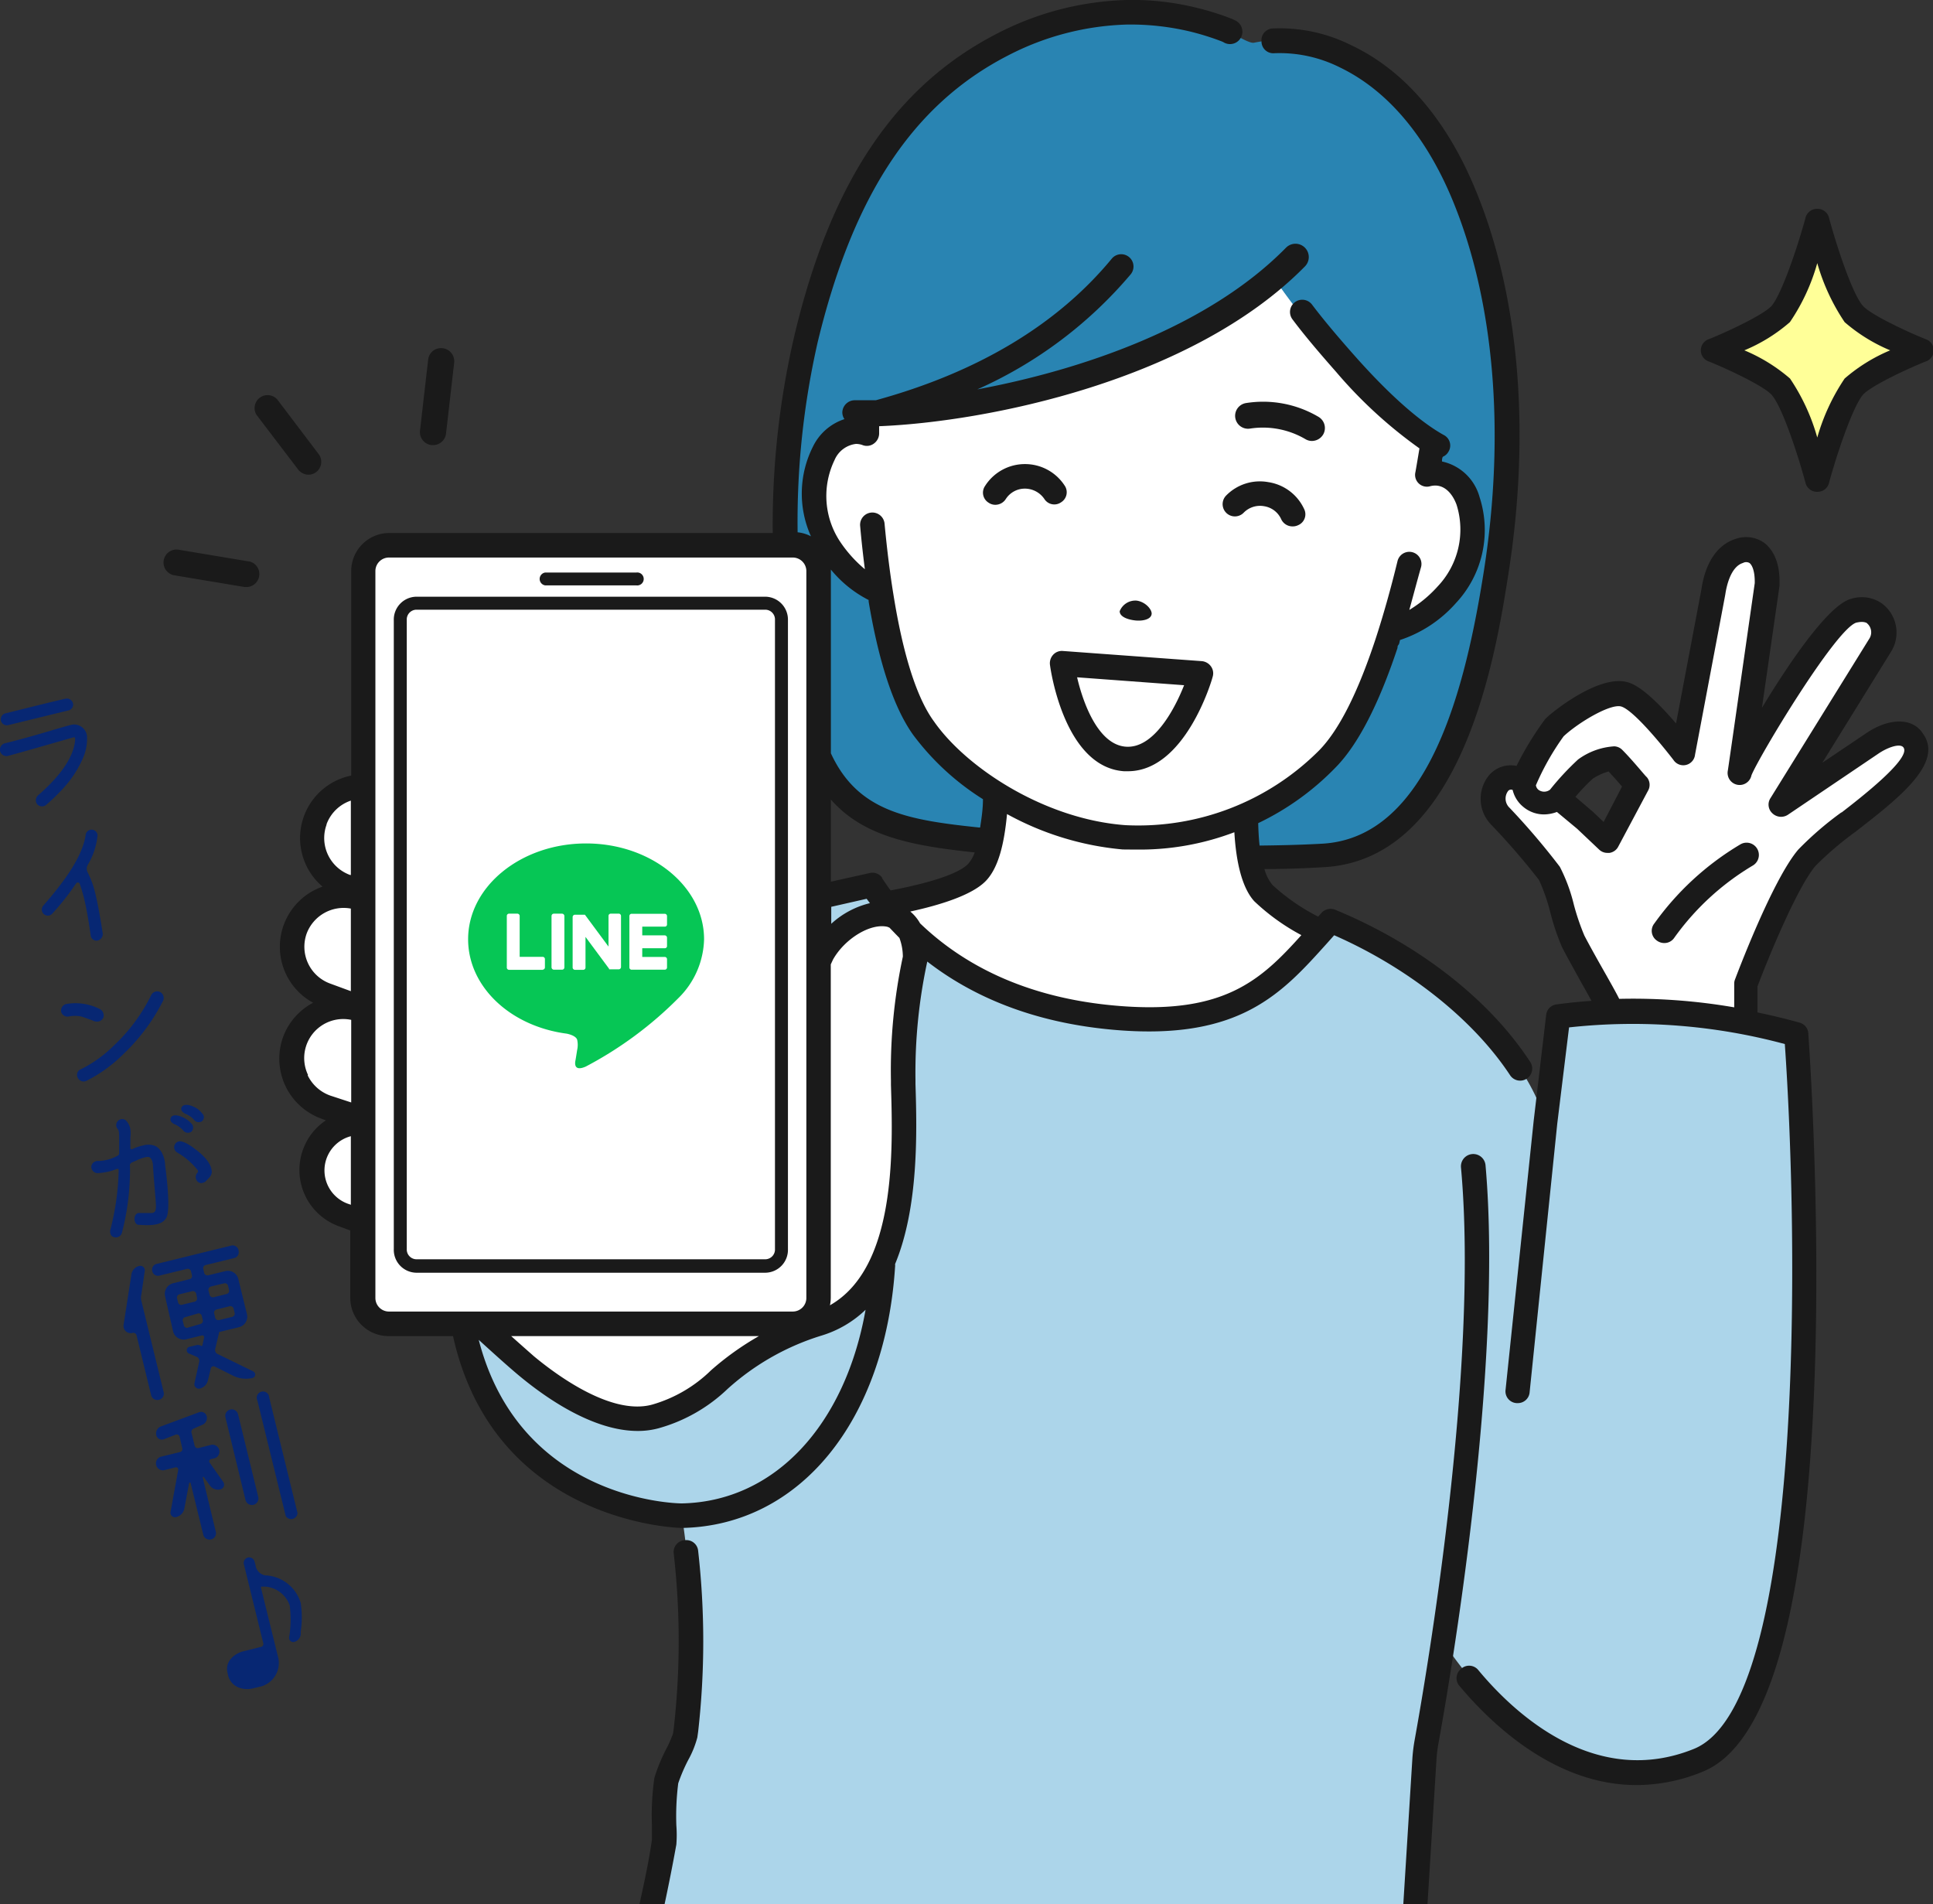 <svg xmlns="http://www.w3.org/2000/svg" width="163.85" height="161.39" viewBox="0 0 163.85 161.39"><rect x="0" y="0" width="163.85" height="161.39" fill="#333333" stroke="none"/><defs><style>.cls-1{fill:#072773;}.cls-2{fill:#fff;}.cls-3{fill:#2984b2;}.cls-4{fill:#acd5ea;}.cls-5{fill:#1a1a1a;}.cls-6{fill:#ffff98;}.cls-7{fill:#06c655;}</style></defs><g id="レイヤー_2" data-name="レイヤー 2"><g id="コンテンツ"><path class="cls-1" d="M6.05,62.54c-1.21.34-4.12,1.19-5.41,1.53a.56.56,0,0,1-.63-.4A.56.56,0,0,1,.39,63c2.83-.7,5-1.44,5.74-1.59a1.1,1.1,0,0,1,1.25,1.11A4.08,4.08,0,0,1,7,64.32a9.06,9.06,0,0,1-1.49,2.32,16,16,0,0,1-1.62,1.59.55.55,0,0,1-.76-.1.57.57,0,0,1,.1-.73c1.37-1.19,3-2.93,3.14-4.69C6.37,62.45,6.35,62.45,6.05,62.54ZM.71,61.45a.52.52,0,0,1-.63-.36.53.53,0,0,1,.36-.63l2.5-.62c2.51-.62,2.62-.63,2.7-.64a.54.54,0,0,1,.56.48.51.51,0,0,1-.41.53C5,60.4,1.45,61.27.71,61.45Z"/><path class="cls-1" d="M7.43,73.31a.68.68,0,0,0,0,.62A7.52,7.52,0,0,1,8,75.41c.34,1.25.7,3.63.71,3.73a.56.56,0,0,1-.44.57.5.5,0,0,1-.58-.41S7.37,76.88,7,75.67c-.09-.33-.18-.59-.25-.79a.18.18,0,0,0-.31,0,21.27,21.27,0,0,1-2,2.54.51.51,0,1,1-.76-.68C5,75.21,7,72.8,7.27,70.69a.51.51,0,0,1,1,.08A6,6,0,0,1,7.43,73.31Z"/><path class="cls-1" d="M8.41,85.49a.61.61,0,0,1,.35.75.58.58,0,0,1-.49.34.87.87,0,0,1-.47-.12c-.26-.08-.68-.25-.94-.32a2.73,2.73,0,0,0-1,0,.56.56,0,0,1-.67-.37.57.57,0,0,1,.41-.68A4.53,4.53,0,0,1,8.41,85.49ZM7.28,91.62a.55.55,0,0,1-.7-.31.51.51,0,0,1,.31-.71,10.77,10.77,0,0,0,2.77-2,14.94,14.94,0,0,0,3.16-4.27.56.56,0,0,1,.8-.23.57.57,0,0,1,.21.7,16.5,16.5,0,0,1-3.4,4.56A12.16,12.16,0,0,1,7.28,91.62Z"/><path class="cls-1" d="M13.21,97.14a1.47,1.47,0,0,1,.55.63,2.43,2.43,0,0,1,.24,1c.05.36.49,3.63.12,4.39s-1.51.69-2.36.64c-.48,0-.5-1.06.08-1h1c.24,0,.43-.12.37-.8,0-.22-.13-1.54-.24-3.13,0-.44-.15-.71-.29-.79s-.5,0-1,.21c-.17.1-.35.15-.5.23a.26.26,0,0,0-.17.24,10,10,0,0,1,0,1,21,21,0,0,1-.68,4.73.53.53,0,0,1-.68.35c-.31-.07-.36-.45-.28-.68a21.9,21.9,0,0,0,.69-5,.1.1,0,0,0-.14-.1,4.91,4.91,0,0,1-1.69.36.55.55,0,0,1-.49-.55.54.54,0,0,1,.57-.48,3.55,3.55,0,0,0,1.63-.43.25.25,0,0,0,.16-.24c0-.58,0-1,0-1.26s0-.69-.11-.76a.51.51,0,0,1,.66-.77,1.4,1.4,0,0,1,.4.76,3,3,0,0,1,0,.72s0,.38,0,.88a.12.12,0,0,0,.16.1l0,0a3.78,3.78,0,0,1,.9-.31A1.59,1.59,0,0,1,13.21,97.14Zm2.29-2.45a2.09,2.09,0,0,1,.72.52.48.48,0,0,1,0,.7.51.51,0,0,1-.71-.13,2.1,2.1,0,0,0-.7-.5c-.22-.09-.43-.28-.35-.51C14.6,94.35,15.23,94.56,15.5,94.69Zm.93,2.61c.43.31,1.49,1.11,1.52,2,0,.36-.26.54-.5.8a.47.47,0,0,1-.24.13.39.39,0,0,1-.31,0,.46.46,0,0,1-.27-.28.53.53,0,0,1,.1-.56.17.17,0,0,0,0-.25A6,6,0,0,0,15,97.66a.51.51,0,0,1-.17-.68.49.49,0,0,1,.52-.25,1.9,1.9,0,0,1,.36.12A4,4,0,0,1,16.43,97.3Zm0-3.5a1.73,1.73,0,0,1,.69.54.44.44,0,0,1,0,.68.5.5,0,0,1-.69-.14,1.87,1.87,0,0,0-.7-.48c-.22-.1-.44-.3-.35-.53C15.54,93.48,16.16,93.66,16.42,93.8Z"/><path class="cls-1" d="M11.14,108a.87.87,0,0,1,.65-.71.38.38,0,0,1,.48.43l-.29,2a1.1,1.1,0,0,0,0,.51l1.89,7.74a.53.53,0,0,1-.4.66.54.54,0,0,1-.66-.4l-1.24-5.08a.28.28,0,0,0-.33-.19.61.61,0,0,1-.76-.71Zm9.08-2a.5.5,0,0,1-.38.62l-2.41.59a.27.27,0,0,0-.2.33l.08.35a.29.29,0,0,0,.33.19l1.44-.35a.91.91,0,0,1,1.13.7l.72,2.93a.92.92,0,0,1-.69,1.12l-1.68.41,0,0a.13.13,0,0,1,0,.09l-.32,1.36a.37.37,0,0,0,.17.39l3.05,1.49a.3.3,0,0,1-.05.56,2.47,2.47,0,0,1-1.63-.18l-1.6-.8a.24.24,0,0,0-.31.16l-.24,1a.94.94,0,0,1-.7.72.38.38,0,0,1-.45-.44l.41-1.85a.39.39,0,0,0-.17-.38L16,114.7a.3.3,0,0,1,.05-.56l.59-.14a.55.55,0,0,1,.43.07s.09,0,.09-.07l.14-.63a.16.16,0,0,0-.21-.19l-1.3.32a.92.92,0,0,1-1.12-.68L14,109.89a.93.93,0,0,1,.68-1.14l1.4-.35a.26.26,0,0,0,.19-.31l-.08-.35a.29.29,0,0,0-.32-.21l-2.34.57a.49.49,0,0,1-.62-.36.5.5,0,0,1,.38-.63l6.31-1.55A.51.51,0,0,1,20.22,105.94Zm-3.59,3.63a.3.3,0,0,0-.32-.21l-1.1.27A.28.28,0,0,0,15,110l.1.39a.26.26,0,0,0,.31.19l1.1-.27a.27.27,0,0,0,.19-.31Zm-.94,2a.27.27,0,0,0-.2.31l.1.38a.26.26,0,0,0,.32.2L17,112.2a.27.27,0,0,0,.19-.32l-.09-.38a.28.28,0,0,0-.32-.19Zm3.64-2.67a.28.28,0,0,0-.33-.2l-1.13.27a.3.3,0,0,0-.2.33l.1.39a.29.29,0,0,0,.33.19l1.12-.28a.27.27,0,0,0,.2-.31Zm-1.09,2.71a.27.27,0,0,0,.33.2l1.12-.27a.28.28,0,0,0,.2-.33l-.09-.38a.29.29,0,0,0-.33-.19l-1.12.28a.27.27,0,0,0-.2.31Z"/><path class="cls-1" d="M16.42,121.07a.3.3,0,0,0-.19.34l.27,1.12a.28.28,0,0,0,.32.19l1.11-.28a.59.59,0,0,1,.28,1.14l-.34.08a.19.19,0,0,0-.11.28l1.17,1.66a.41.41,0,0,1-.24.62.85.85,0,0,1-.91-.34l-.49-.68a.06.06,0,0,0-.11,0l1.11,4.6a.53.53,0,0,1-.4.66.54.54,0,0,1-.66-.4l-1.07-4.37a.07.07,0,0,0-.13,0l-.4,2.14a.92.92,0,0,1-.7.74.38.38,0,0,1-.47-.46l.65-3.56a.19.19,0,0,0-.22-.2l-1,.25a.59.59,0,0,1-.28-1.14l1.64-.4a.26.26,0,0,0,.2-.32l-.23-1a.25.25,0,0,0-.32-.16l-1,.39a.48.48,0,0,1-.65-.34.63.63,0,0,1,.38-.74l3.23-1.2a.49.49,0,0,1,.66.33.62.62,0,0,1-.4.74Zm5.06,6.46a.56.56,0,0,1-.67-.41l-1.7-7a.55.55,0,0,1,1.07-.26l1.71,7A.55.55,0,0,1,21.48,127.53Zm.34-8.83a.53.53,0,1,1,1-.26l2.4,9.79a.54.54,0,0,1-1,.25Z"/><path class="cls-1" d="M22.49,133.51a3.27,3.27,0,0,1,3,2.34,8.12,8.12,0,0,1,0,2.43,1.52,1.52,0,0,1,0,.23.74.74,0,0,1-.55.64.35.35,0,0,1-.43-.39,9.43,9.43,0,0,0,.05-2.69,2.38,2.38,0,0,0-2.11-1.61l-.25,0s-.09,0-.08.09l1.48,6a2.07,2.07,0,0,1-1.46,2.37l-.72.17a2,2,0,0,1-1.29-.12,1.48,1.48,0,0,1-.8-1l-.05-.24a1.28,1.28,0,0,1,.28-1.14,2.09,2.09,0,0,1,1.08-.65l1.48-.37a.25.25,0,0,0,.2-.3l-1.66-6.75A.48.48,0,0,1,21,132a.47.47,0,0,1,.58.35l.08.29A1,1,0,0,0,22.49,133.51Z"/><path class="cls-2" d="M112.51,64.25c2.13-2.18,3.91-6.25,5.37-11,1.77-.17,3.8-1.84,4.76-2.92a8,8,0,0,0,1.81-7.93c-.58-1.65-1.89-2.64-3.45-2.26.18-1,.35-1.91.5-2.82-1.63-.83-4.31-2.74-8.23-7.17a64.36,64.36,0,0,1-5.38-6.79,37.94,37.94,0,0,1-12.24,7.24,104,104,0,0,1-15.41,3.54,69.49,69.49,0,0,1-6.9.82c0,.54,0,1.08.06,1.64-1.45-.53-2.84.26-3.63,1.77a8,8,0,0,0,.63,8.11c.78,1.18,2.48,3.07,4.16,3.55.76,4.88,1.92,9.17,3.71,11.65a21,21,0,0,0,6.15,5.51A25,25,0,0,1,84,71.33,5.45,5.45,0,0,1,82.77,74c-2.35,2.31-12.38,3.27-12.38,3.27s9.13,10.13,9.55,12.39l28.36,2.27,9.18-10.13s-8.37-3.84-10.4-6.09a6.26,6.26,0,0,1-1.19-3.07,24.57,24.57,0,0,1-.27-3.63A21.51,21.51,0,0,0,112.51,64.25Z"/><path class="cls-3" d="M124,16.21c-2-4.79-5.23-9.23-10-11.51a11.79,11.79,0,0,0-7.71-1.08c-.43.1-1.93-.9-2.4-1.08A22.5,22.5,0,0,0,95.53,1,24.21,24.21,0,0,0,85,3.78c-9.78,5-14.2,14.62-16.65,25a72.17,72.17,0,0,0,0,32.2c2,8.59,7.16,9.5,14.55,10.27l1.07.11a25,25,0,0,0,.46-4.09,21,21,0,0,1-6.15-5.51c-1.79-2.48-3-6.77-3.71-11.65-1.68-.48-3.38-2.37-4.16-3.55a8,8,0,0,1-.63-8.11c.79-1.51,2.18-2.3,3.63-1.77,0-.56,0-1.1-.06-1.64a69.49,69.49,0,0,0,6.9-.82,104,104,0,0,0,15.41-3.54,37.94,37.94,0,0,0,12.24-7.24,64.36,64.36,0,0,0,5.38,6.79c3.92,4.43,6.6,6.34,8.23,7.17-.15.91-.32,1.86-.5,2.82,1.56-.38,2.87.61,3.45,2.26a8,8,0,0,1-1.81,7.93c-1,1.08-3,2.75-4.76,2.92-1.46,4.7-3.24,8.77-5.37,11A21.51,21.51,0,0,1,105.62,69a24.57,24.57,0,0,0,.27,3.63c2.1,0,4.2-.06,6.29-.18,10.37-.59,13.35-15.67,14.65-24C128.48,38,128.18,26.1,124,16.21Z"/><path class="cls-2" d="M162.24,62.75c-.79-1.06-2.46-.46-3.58.32L151,68.21l8.4-13.55a1.94,1.94,0,0,0-2.26-2.91c-2.39.56-9.56,13.09-9.65,13.68,0,0,2.29-15.94,2.29-15.94.07-2.38-1.06-3.23-2.35-2.84s-2,2.07-2.21,3.48c0,0-2.56,13.56-2.56,13.56s-3.37-4.34-4.89-4.86-5,1.81-6,2.8a19.07,19.07,0,0,0-2.65,4.78c-1.87-1.46-3.51,1.12-2,2.84a60.38,60.38,0,0,1,4.17,4.83c.65,1,1.34,4.37,2,5.72s2.61,4.62,2.94,5.35a2.89,2.89,0,0,1,.18.61,50.5,50.5,0,0,1,11.55.9V83.42s3.07-8.24,5.18-10.73S164.07,65.22,162.24,62.75Zm-26,8.59-1.88-1.77-2.28-1.91h0a25.3,25.3,0,0,1,2.31-2.51,4.89,4.89,0,0,1,2.37-.9c.88.89,2,2.24,2,2.24Z"/><path class="cls-4" d="M57.8,128.45a68.94,68.94,0,0,1,.38,18.14l-.06.49c-.08.54-1.37,2.8-1.61,3.81a50.19,50.19,0,0,0-.2,5.24c-.31,1.74-.67,3.51-1,5.26H120l.81-13.07s.85-7.48,1.12-9.82c0,0,9.24,15.88,22.14,10.69,12.51-5,8.31-61.52,8.31-61.52-1.43-.4-2.87-.73-4.31-1a50.5,50.5,0,0,0-11.55-.9c-1.45.06-2.89.19-4.34.38l-1.15,9c-1.75-6.06-8.68-13.18-18.22-17-4.31,4.74-7.13,9.12-18,8.24S77.44,80.34,73.9,75L60.78,77.94c-4.31,1-22,7.49-22.09,28.28C38.64,128.32,57.8,128.45,57.8,128.45Z"/><path class="cls-2" d="M77.58,81.18c0-5.89-6-3.84-7.87-.35L63,94.72l-18.2,5.43L45.7,71.8,32.31,66.92a4.37,4.37,0,0,0-3,8.21l.83.87a4.37,4.37,0,0,0-2.54,8.34l2.07,1a4.37,4.37,0,0,0-2.07,8.44l2.6,1.29a4,4,0,0,0-1.12,7.82L32,104h-.05s9.38,9,12.7,11.75c2.26,1.88,7.09,5.34,10.94,4.29,5.57-1.52,5.33-5,13.82-7.85,7.88-2.62,7.35-14.62,7.17-20.66A45.54,45.54,0,0,1,77.58,81.18Z"/><rect class="cls-2" x="30.78" y="46.21" width="38.6" height="65.98" rx="2.19"/><path class="cls-2" d="M64.9,51.12a1.39,1.39,0,0,1,1.34,1.43v53.29a1.39,1.39,0,0,1-1.34,1.43H35.27a1.39,1.39,0,0,1-1.34-1.43V52.55a1.39,1.39,0,0,1,1.34-1.43Z"/><path class="cls-5" d="M158.08,62.21l-3.61,2.43,5.85-9.45a3.07,3.07,0,0,0-.86-4.09,3,3,0,0,0-2.52-.36c-1.87.44-5.19,5.27-7.59,9.25l1.49-10.35a.49.49,0,0,0,0-.12c.06-2-.65-3-1.26-3.49a2.66,2.66,0,0,0-2.43-.37c-1.56.48-2.6,2-2.93,4.29l-2.15,11.36c-1.21-1.41-2.83-3.09-4-3.46-2.37-.8-6.35,2.37-7,3l-.07.06a26.13,26.13,0,0,0-2.45,4,2.42,2.42,0,0,0-2.27.72,3.14,3.14,0,0,0,.11,4.25,60.49,60.49,0,0,1,4.06,4.69,15.84,15.84,0,0,1,.94,2.67,20.21,20.21,0,0,0,1,3c.35.69,1,1.85,1.63,3,.32.56.64,1.13.88,1.58q-1.47.1-2.94.3a1,1,0,0,0-.9.9L130,95h0l-2.38,22.77a1,1,0,0,0,.93,1.14h.11a1,1,0,0,0,1-.94L132,95.23l1-8.16a49.54,49.54,0,0,1,18.29,1.41c1.12,16,1.81,55.91-7.72,59.74-8.22,3.31-15-2.76-18.25-6.67a1,1,0,0,0-1.47-.12,1,1,0,0,0-.13,1.46c2.9,3.45,8.24,8.39,15,8.39a14.8,14.8,0,0,0,5.6-1.13c5.6-2.25,8.8-13.55,9.5-33.57.51-14.64-.53-28.85-.54-29a1,1,0,0,0-.76-.92c-1.18-.33-2.37-.61-3.55-.86V83.6c.9-2.37,3.34-8.36,4.93-10.23a27.84,27.84,0,0,1,3.38-2.88c3.71-2.88,7.54-5.86,5.69-8.36C162.08,60.79,160.06,60.82,158.08,62.21Zm-2,6.64A27.73,27.73,0,0,0,152.43,72c-2.21,2.59-5.24,10.69-5.36,11a.94.94,0,0,0-.07.37v2a50.44,50.44,0,0,0-9.75-.72c-.2-.42-.74-1.38-1.37-2.49s-1.25-2.23-1.58-2.87a19.81,19.81,0,0,1-.89-2.61,14.38,14.38,0,0,0-1.19-3.22,60.41,60.41,0,0,0-4.26-5,1.07,1.07,0,0,1-.13-1.42.32.32,0,0,1,.39-.09,2.63,2.63,0,0,0,.9,1.43,2.73,2.73,0,0,0,1.75.64,3.17,3.17,0,0,0,1.1-.21l1.72,1.43,1.86,1.76a1,1,0,0,0,.71.28h.17a1,1,0,0,0,.75-.55L139.7,67a1,1,0,0,0-.12-1.15c-.05,0-1.16-1.39-2.07-2.3a1,1,0,0,0-.68-.3,5.79,5.79,0,0,0-3.06,1.11,23.1,23.1,0,0,0-2.38,2.56.81.81,0,0,1-1,0,.62.62,0,0,1-.2-.37,21.77,21.77,0,0,1,2.35-4.15c1.25-1.17,4-2.81,4.9-2.52s2.87,2.54,4.4,4.51a1,1,0,0,0,1.84-.44c2.56-13.55,2.57-13.58,2.57-13.61.08-.53.41-2.3,1.49-2.63a.57.57,0,0,1,.55,0c.24.18.47.72.45,1.71-2.07,14.47-2.26,15.76-2.28,15.88h0a1,1,0,0,0,2,.41c.6-1.53,7.12-12.38,8.88-12.94.6-.14.79,0,.85,0h0a1,1,0,0,1,.29,1.31l-8.4,13.55a1,1,0,0,0,.16,1.3,1.06,1.06,0,0,0,1.31.12l7.64-5.16c.81-.56,1.87-.92,2.15-.55C162.05,64.24,157.74,67.59,156.11,68.85Zm-22.54-1.32A16.35,16.35,0,0,1,135,66a4.77,4.77,0,0,1,1.35-.62c.41.44.84.92,1.14,1.28l-1.56,3-.87-.83,0,0Z"/><path class="cls-5" d="M147.52,71.56a24.1,24.1,0,0,0-7.29,6.7,1,1,0,0,0,.21,1.45,1.05,1.05,0,0,0,.62.21,1,1,0,0,0,.84-.42,22,22,0,0,1,6.68-6.15,1,1,0,0,0-1.06-1.79Z"/><path class="cls-5" d="M121,161.39l.76-12.24a12.13,12.13,0,0,1,.16-1.35c.94-5.15,5.53-31.7,4-49.05a1,1,0,0,0-2.08.19c1.56,17.08-3,43.38-3.92,48.48a14.27,14.27,0,0,0-.2,1.6l-.77,12.37Z"/><path class="cls-5" d="M54.2,161.39h2.13c.36-1.69.7-3.4,1-5.07a10.43,10.43,0,0,0,0-1.62,22.25,22.25,0,0,1,.16-3.57,14.27,14.27,0,0,1,.86-2,8.22,8.22,0,0,0,.76-1.89l.07-.5a68,68,0,0,0,0-15.29,1,1,0,0,0-1.14-.92,1,1,0,0,0-.93,1.14,65.58,65.58,0,0,1,0,14.81l-.06.44a11,11,0,0,1-.58,1.31,14.31,14.31,0,0,0-1,2.44,22.12,22.12,0,0,0-.21,4c0,.5,0,1.12,0,1.25C55,157.75,54.6,159.58,54.2,161.39Z"/><path class="cls-5" d="M57.79,129.49h0c10-.18,17.23-9.07,18.08-22.12a1,1,0,0,0,0-.24c2-4.81,1.86-11.16,1.73-15.26v-.38a44.47,44.47,0,0,1,1-10c3.68,2.85,8.87,5.23,16.11,5.81,10.48.84,14-3.17,17.82-7.41l.56-.63C119.33,82,124.87,86.37,128,91.12A1,1,0,1,0,129.71,90c-3.48-5.34-9.51-10-16.53-12.9a1.05,1.05,0,0,0-1.17.27c-.09.1-.18.21-.28.31A17.36,17.36,0,0,1,107.86,75a3.62,3.62,0,0,1-.68-1.35c1.69,0,3.38-.06,5.06-.16,11.83-.67,14.58-18.24,15.62-24.86,1.92-12.2.89-23.85-2.9-32.81-2.42-5.75-6-9.92-10.45-12a13.53,13.53,0,0,0-6.58-1.41,1,1,0,0,0-1,1.1,1,1,0,0,0,1.09,1,11.4,11.4,0,0,1,5.55,1.2c5,2.41,7.89,7.31,9.45,11,3.63,8.6,4.61,19.85,2.76,31.68-1.52,9.67-4.59,22.59-13.69,23.11-1.77.1-3.54.14-5.32.16-.07-.6-.1-1.24-.12-1.9A22.79,22.79,0,0,0,113.25,65c1.87-1.92,3.62-5.31,5.21-10.09h0c0-.08,0-.17.08-.26s.09-.27.13-.41a10.86,10.86,0,0,0,4.74-3.13,9.06,9.06,0,0,0,2-9,4.22,4.22,0,0,0-3.18-3c0-.13,0-.27.07-.4a1,1,0,0,0,.48-.43,1,1,0,0,0-.41-1.42c-1.44-.8-3.93-2.63-7.57-6.74-1.39-1.57-2.6-3-3.59-4.31a1,1,0,0,0-1.65,1.26c1,1.34,2.26,2.82,3.68,4.43A38.72,38.72,0,0,0,120.32,38c-.11.66-.22,1.32-.34,2a1,1,0,0,0,1.27,1.2c1.13-.28,1.88.64,2.22,1.59a7,7,0,0,1-1.6,6.9,10.61,10.61,0,0,1-2.41,2c.32-1.16.64-2.38,1-3.65a1,1,0,0,0-2-.49c-.59,2.43-1.22,4.64-1.86,6.6-1.5,4.55-3.1,7.72-4.78,9.44a21.65,21.65,0,0,1-16.43,6.34c-6.89-.51-13.49-4.89-16.2-8.76-1.48-2-2.64-5.67-3.46-10.79-.3-1.84-.55-3.86-.75-6a1,1,0,1,0-2.07.19c.11,1.27.25,2.5.4,3.67a11,11,0,0,1-2-2.19,7,7,0,0,1-.57-7.06,2.26,2.26,0,0,1,1.82-1.37,1.69,1.69,0,0,1,.53.09,1,1,0,0,0,1-.13,1.07,1.07,0,0,0,.43-.88c0-.19,0-.38,0-.58,8.91-.35,26.49-3.77,36.1-13.55A1,1,0,1,0,109,21c-6.69,6.8-17.48,10.38-26.16,12a36.39,36.39,0,0,0,13-9.75,1,1,0,1,0-1.6-1.33c-4.6,5.58-11.35,9.63-20,12l-.08,0c-.62,0-1.19,0-1.7,0a1.06,1.06,0,0,0-1.06,1,1,1,0,0,0,.18.6,4.52,4.52,0,0,0-2.67,2.33,8.83,8.83,0,0,0-.17,7.6,3.15,3.15,0,0,0-1.13-.34A68.6,68.6,0,0,1,69.31,29c3-12.43,8.07-20.15,16.12-24.29A23.28,23.28,0,0,1,95.55,2.08a21.86,21.86,0,0,1,5.28.58,22.09,22.09,0,0,1,2.73.85,1.22,1.22,0,0,1,.2.1,1,1,0,0,0,1-1.85,4.41,4.41,0,0,0-.41-.19,23.09,23.09,0,0,0-3-.93A22.63,22.63,0,0,0,95.51,0a25.33,25.33,0,0,0-11,2.85c-8.63,4.44-14.1,12.59-17.19,25.66a70.8,70.8,0,0,0-1.82,16.66H33a3.23,3.23,0,0,0-3.23,3.23V65.73a5.4,5.4,0,0,0-2.43,9.41,5.4,5.4,0,0,0-.8,9.84A5.4,5.4,0,0,0,24,87.87a5.41,5.41,0,0,0,3.23,6.93l.39.15a5,5,0,0,0-1.93,2.46,5.07,5.07,0,0,0,3,6.5l1,.37V110A3.24,3.24,0,0,0,33,113.23h5.4C41.94,129.16,57.61,129.49,57.79,129.49Zm0-2.08c-.73,0-13.73-.39-17.21-13.86,1.34,1.22,2.54,2.3,3.38,3,2.25,1.88,6.28,4.72,10.09,4.72a6.69,6.69,0,0,0,1.78-.23,13.8,13.8,0,0,0,5.83-3.32,21.14,21.14,0,0,1,8-4.54h0A9.25,9.25,0,0,0,73.37,111C71.63,120.79,65.66,127.25,57.8,127.41Zm17-53A1,1,0,0,0,73.67,74l-3.24.72V67.76c2.78,3.16,6.91,3.92,12.19,4.48a2.93,2.93,0,0,1-.58,1c-.92.91-3.68,1.68-6.55,2.22C75.23,75.11,75,74.76,74.76,74.42Zm-1.05,2.13a7.41,7.41,0,0,0-3.28,1.75V76.85l3-.68ZM43.33,113.23h21a24.34,24.34,0,0,0-4.06,2.9,11.78,11.78,0,0,1-5,2.91c-3.47.94-8.14-2.55-10-4.09C44.78,114.52,44.1,113.92,43.33,113.23ZM75.52,91.56v.37c.17,5.53.47,15.49-5.17,18.69a3.2,3.2,0,0,0,.07-.63V81.73l.19-.41c1-1.78,3.21-3.12,4.63-2.77l.16.07q.41.43.84.87a4.61,4.61,0,0,1,.29,1.58A46,46,0,0,0,75.52,91.56ZM96.73,72a22.56,22.56,0,0,0,7.9-1.47c.14,2.38.6,4.64,1.68,5.84a18.12,18.12,0,0,0,4,2.88c-3.44,3.83-6.55,6.72-15.46,6-8.1-.65-13.41-3.68-16.86-7a3.59,3.59,0,0,0-.83-1c2.58-.56,5.18-1.39,6.34-2.53s1.63-3.3,1.86-5.73a24.93,24.93,0,0,0,9.81,3Q96,72,96.73,72ZM73.63,50.85v0s0,.09,0,.13v0c.88,5.24,2.14,9,3.76,11.28a21.86,21.86,0,0,0,5.93,5.47c0,.86-.13,1.67-.24,2.4H83c-6.11-.64-10.29-1.36-12.57-6.29V48.4s0-.09,0-.13A10,10,0,0,0,73.63,50.85Zm-45.95,19a3.33,3.33,0,0,1,2.06-2v6.3l-.07,0A3.33,3.33,0,0,1,27.68,69.89ZM26,79.1A3.35,3.35,0,0,1,29.74,77v7L28,83.36a3.32,3.32,0,0,1-2-4.26Zm.11,12a3.31,3.31,0,0,1,3.66-4.67v7L28,92.85A3.38,3.38,0,0,1,26.08,91.13ZM29.45,102a3,3,0,0,1,.29-5.71v5.81Zm2.37,8V48.4A1.15,1.15,0,0,1,33,47.25H67.2a1.15,1.15,0,0,1,1.15,1.15V110a1.15,1.15,0,0,1-1.15,1.15H33A1.15,1.15,0,0,1,31.82,110Z"/><path class="cls-5" d="M64.9,50.57H35.27a1.94,1.94,0,0,0-1.89,2v53.29a1.94,1.94,0,0,0,1.89,2H64.9a1.94,1.94,0,0,0,1.89-2V52.55A1.94,1.94,0,0,0,64.9,50.57Zm.79,55.27a.83.83,0,0,1-.79.88H35.27a.83.83,0,0,1-.79-.88V52.55a.83.83,0,0,1,.79-.88H64.9a.83.83,0,0,1,.79.88Z"/><path class="cls-5" d="M46.22,49.61h7.72a.55.55,0,1,0,0-1.09H46.22a.55.55,0,0,0,0,1.09Z"/><path class="cls-5" d="M97.62,52c0-.38-.54-1-1.28-1.1h0a1.43,1.43,0,0,0-1.43.9c0,.47.68.71,1.31.78S97.6,52.5,97.62,52Z"/><path class="cls-5" d="M111.16,37.37a1.12,1.12,0,0,0,1-.55,1.1,1.1,0,0,0-.41-1.5,9.24,9.24,0,0,0-6.14-1.16,1.09,1.09,0,0,0,.36,2.16,7.13,7.13,0,0,1,4.69.9A1.08,1.08,0,0,0,111.16,37.37Z"/><path class="cls-5" d="M95.27,65.36h.34c4.82,0,7.09-7.62,7.18-8a1,1,0,0,0-.14-.88,1.07,1.07,0,0,0-.78-.45l-11.76-.86a1,1,0,0,0-.84.32,1.06,1.06,0,0,0-.27.85C89.05,56.75,90.22,65,95.27,65.36Zm5.1-7.29c-.86,2.18-2.63,5.38-4.94,5.21s-3.6-3.6-4.13-5.88Z"/><path class="cls-5" d="M89.94,42.57a1,1,0,0,0,.29-1.44,4,4,0,0,0-3.37-1.8h0a4,4,0,0,0-3.36,1.85,1,1,0,0,0,.31,1.43,1,1,0,0,0,.56.17,1.05,1.05,0,0,0,.88-.48,1.92,1.92,0,0,1,1.63-.89h0a2,2,0,0,1,1.64.87A1,1,0,0,0,89.94,42.57Z"/><path class="cls-5" d="M107.51,40.86A4,4,0,0,0,103.93,42a1,1,0,1,0,1.49,1.45,1.94,1.94,0,0,1,1.73-.55A1.91,1.91,0,0,1,108.6,44a1.05,1.05,0,0,0,1,.61,1,1,0,0,0,.43-.1,1,1,0,0,0,.51-1.38A4,4,0,0,0,107.51,40.86Z"/><path class="cls-6" d="M154,18.74s1.7,6.29,3.1,7.87c1.07,1.21,5.67,3.08,5.67,3.08s-4.6,1.87-5.67,3.08c-1.4,1.58-3.1,7.87-3.1,7.87s-1.69-6.29-3.09-7.87c-1.07-1.21-5.67-3.08-5.67-3.08s4.6-1.87,5.67-3.08C152.35,25,154,18.74,154,18.74Z"/><path class="cls-5" d="M144.89,30.65c1.82.74,4.65,2.1,5.28,2.81.9,1,2.24,5.11,2.87,7.45a1,1,0,0,0,1,.77,1,1,0,0,0,1-.77c.63-2.34,2-6.43,2.87-7.45.62-.71,3.46-2.07,5.28-2.81a1,1,0,0,0,0-1.92c-1.82-.74-4.66-2.1-5.28-2.81-.9-1-2.24-5.11-2.87-7.45a1,1,0,0,0-1-.77,1,1,0,0,0-1,.77c-.63,2.34-2,6.43-2.87,7.45-.63.71-3.46,2.07-5.28,2.81a1,1,0,0,0,0,1.92Zm6.83-3.35a17,17,0,0,0,2.32-5,17.54,17.54,0,0,0,2.32,5,14.28,14.28,0,0,0,3.86,2.39,14.28,14.28,0,0,0-3.86,2.39,17.54,17.54,0,0,0-2.32,5,17.28,17.28,0,0,0-2.31-5,14.35,14.35,0,0,0-3.87-2.39A14.12,14.12,0,0,0,151.72,27.3Z"/><path class="cls-5" d="M21.09,47.58l-6-1a1.1,1.1,0,0,0-.35,2.17l6,1h.17a1.1,1.1,0,0,0,.18-2.18Z"/><path class="cls-5" d="M36.59,37.72h.13a1.1,1.1,0,0,0,1.09-1l.69-6a1.11,1.11,0,0,0-1-1.21,1.09,1.09,0,0,0-1.21,1l-.69,6A1.1,1.1,0,0,0,36.59,37.72Z"/><path class="cls-5" d="M25.28,39.8a1.12,1.12,0,0,0,.88.43A1.09,1.09,0,0,0,27,38.47l-3.5-4.62a1.1,1.1,0,0,0-1.75,1.32Z"/><g id="アートワーク_56" data-name="アートワーク 56"><path class="cls-7" d="M59.68,79.6c0-4.48-4.49-8.12-10-8.12s-10,3.64-10,8.12c0,4,3.55,7.37,8.36,8,.33.07.77.22.88.5a2,2,0,0,1,0,.9s-.11.71-.14.86-.2,1,.87.53a32.08,32.08,0,0,0,7.85-5.8h0A7.22,7.22,0,0,0,59.68,79.6Z"/><path class="cls-2" d="M56.35,82.18H53.54a.19.19,0,0,1-.19-.19h0V77.63h0a.19.19,0,0,1,.19-.19h2.81a.2.2,0,0,1,.19.19v.71a.18.18,0,0,1-.19.19H54.44v.74h1.91a.2.2,0,0,1,.19.19v.71a.18.18,0,0,1-.19.19H54.44v.74h1.91a.19.19,0,0,1,.19.19V82A.19.19,0,0,1,56.35,82.18Z"/><path class="cls-2" d="M46,82.18a.2.2,0,0,0,.19-.19v-.71a.19.19,0,0,0-.19-.19H44.05V77.62a.2.2,0,0,0-.19-.19h-.71a.19.19,0,0,0-.19.19V82h0a.19.19,0,0,0,.19.19H46Z"/><rect class="cls-2" x="46.75" y="77.43" width="1.09" height="4.75" rx="0.19"/><path class="cls-2" d="M52.48,77.43h-.71a.19.19,0,0,0-.19.19v2.6l-2-2.7,0,0h-.85a.2.2,0,0,0-.19.19V82a.2.2,0,0,0,.19.19h.71a.19.19,0,0,0,.19-.19V79.4l2,2.7,0,.05h.82a.2.2,0,0,0,.19-.19V77.62A.2.2,0,0,0,52.48,77.43Z"/></g></g></g></svg>